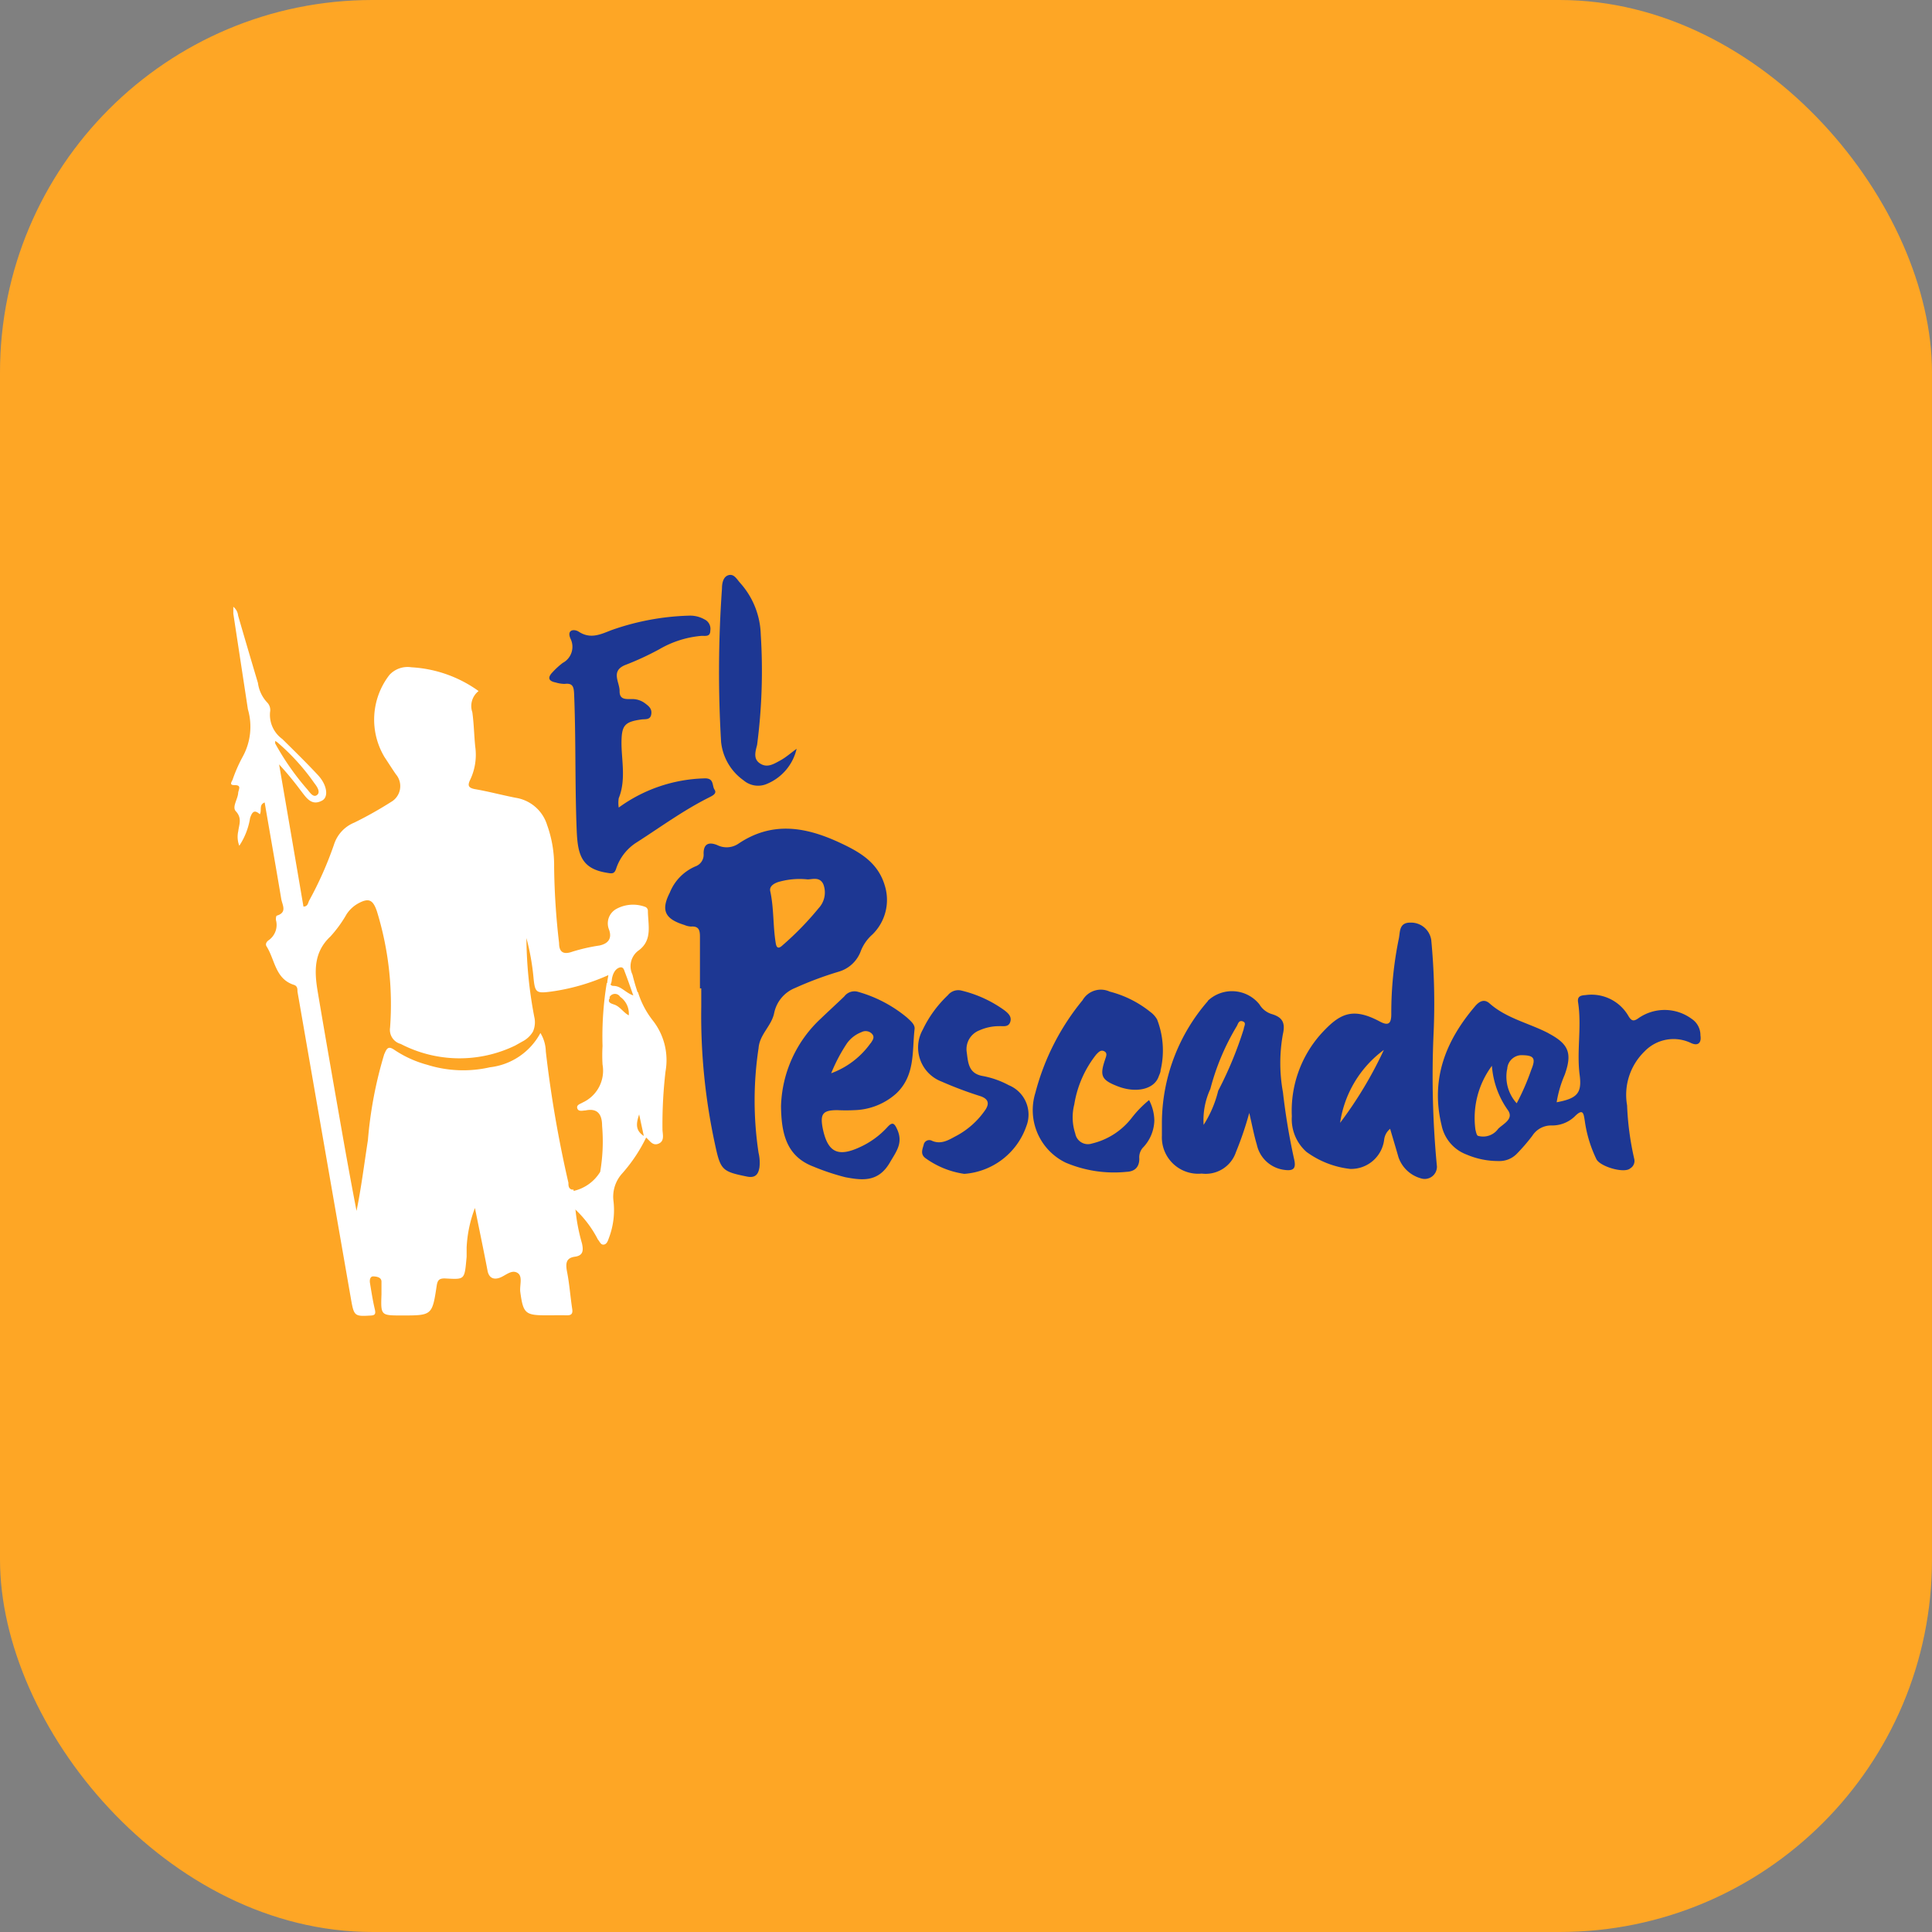 <svg xmlns="http://www.w3.org/2000/svg" viewBox="0 0 132.49 132.49"><rect x="0" y="0" width="132.49" height="132.49" fill="#808080" stroke="none"/><defs><style>.cls-1{fill:#fea625;}.cls-2{fill:#1d3793;}.cls-3{fill:#fff;}</style></defs><title>El Pescador - fondo amarillo</title><g id="Layer_2" data-name="Layer 2"><g id="Layer_1-2" data-name="Layer 1"><rect class="cls-1" width="132.49" height="132.49" rx="25.54" ry="25.54"/><g id="_Group_" data-name="&lt;Group&gt;"><path class="cls-2" d="M101.35,77.89a1.27,1.27,0,0,0,1.39-.48c.34-.34,1.08-.66.68-1.26a6,6,0,0,1-1.11-3.06,6,6,0,0,0-1.13,4.38C101.22,77.62,101.26,77.85,101.35,77.89Zm2-4.56a2.72,2.72,0,0,0,.66,2.33,16.15,16.15,0,0,0,1-2.3c.34-.82.17-1-.72-1A1,1,0,0,0,103.36,73.33Zm2.84-2.47c1.4.74,1.64,1.37,1.11,2.85a7.85,7.85,0,0,0-.55,1.88c1.4-.26,1.74-.62,1.58-1.85-.22-1.66.15-3.32-.11-5-.07-.43.2-.48.51-.5a2.92,2.92,0,0,1,2.91,1.38c.22.38.36.47.74.19a3.13,3.13,0,0,1,3.63.06,1.34,1.34,0,0,1,.6,1.14c.08.5-.16.74-.64.52a2.76,2.76,0,0,0-3.2.58,4.15,4.15,0,0,0-1.19,3.69,19.76,19.76,0,0,0,.49,3.67.59.59,0,0,1-.27.65c-.4.37-2.05-.11-2.32-.62a8.77,8.77,0,0,1-.8-2.63c-.08-.48-.1-.91-.7-.3a2.23,2.23,0,0,1-1.59.61,1.53,1.53,0,0,0-1.31.71A13.25,13.25,0,0,1,104,79.14a1.65,1.65,0,0,1-1.21.48,5.53,5.53,0,0,1-2.23-.45,2.72,2.72,0,0,1-1.7-2c-.77-3.17.28-5.8,2.3-8.17.29-.34.63-.52,1-.18C103.33,69.85,104.86,70.16,106.2,70.86Z"/><path class="cls-2" d="M90.6,70.89c1.23-1.34,2.1-1.86,4-.85.64.35.81.13.81-.51a25.27,25.27,0,0,1,.52-5.18c.09-.43,0-1.09.79-1.08a1.4,1.4,0,0,1,1.43,1.19,45.7,45.7,0,0,1,.16,6.4A65.31,65.31,0,0,0,98.54,80a.84.84,0,0,1-1.09.81,2.27,2.27,0,0,1-1.55-1.46c-.18-.63-.37-1.26-.57-1.94a1.13,1.13,0,0,0-.41.75,2.28,2.28,0,0,1-2.33,2,6.25,6.25,0,0,1-3-1.17,3,3,0,0,1-1-2.44A7.91,7.91,0,0,1,90.6,70.89ZM94.9,72a7.57,7.57,0,0,0-3,5A27.59,27.59,0,0,0,94.9,72Z"/><path class="cls-2" d="M82.83,68.63a2.41,2.41,0,0,1,3.54.25,1.49,1.49,0,0,0,.87.67c.64.2.93.53.74,1.35a11.09,11.09,0,0,0,0,4,44.94,44.94,0,0,0,.75,4.52c.18.72,0,.92-.76.79a2.21,2.21,0,0,1-1.78-1.71c-.2-.67-.33-1.37-.52-2.18A22.9,22.9,0,0,1,84.76,79a2.19,2.19,0,0,1-2.35,1.48,2.49,2.49,0,0,1-2.73-2.6q0-.52,0-1a12.78,12.78,0,0,1,3.16-8.24Zm2.46,1.95c0-.18.22-.44-.07-.54s-.32.21-.43.37A16.35,16.35,0,0,0,83,74.68a5.07,5.07,0,0,0-.46,2.46,7.71,7.71,0,0,0,1-2.34A26,26,0,0,0,85.29,70.57Z"/><path class="cls-2" d="M79.35,69.91a5.9,5.9,0,0,1,.24,3.48c0,.15-.08.29-.13.43-.32.91-1.58,1.14-2.77.69s-1.28-.75-.9-1.87c.07-.21.17-.43-.07-.55s-.4.08-.54.22a7.4,7.4,0,0,0-1.51,3.43,3.55,3.55,0,0,0,.07,2,.88.88,0,0,0,1.14.68,4.87,4.87,0,0,0,2.73-1.76,7.43,7.43,0,0,1,1.19-1.22,3.13,3.13,0,0,1,.36,1.4,2.78,2.78,0,0,1-.8,1.88,1,1,0,0,0-.23.74c0,.63-.37.88-.87.9a8.5,8.5,0,0,1-4.18-.63A4,4,0,0,1,71,74.95a16.58,16.58,0,0,1,3.24-6.36A1.45,1.45,0,0,1,76.1,68a7.37,7.37,0,0,1,2.78,1.39A1.66,1.66,0,0,1,79.35,69.91Z"/><path class="cls-2" d="M65.89,67.92a8.35,8.35,0,0,1,3,1.37c.24.19.51.42.39.79s-.46.28-.74.29a3.32,3.32,0,0,0-1.38.29,1.38,1.38,0,0,0-.87,1.46c.1.69.09,1.5,1.11,1.67a6.13,6.13,0,0,1,1.78.63,2.18,2.18,0,0,1,1.2,2.82,4.88,4.88,0,0,1-4.25,3.26,6,6,0,0,1-2.64-1.06c-.38-.26-.25-.59-.15-.92a.39.39,0,0,1,.55-.3c.66.31,1.22-.08,1.7-.33a5.61,5.61,0,0,0,1.94-1.72c.35-.48.26-.81-.3-1a26.07,26.07,0,0,1-2.66-1,2.5,2.5,0,0,1-1.29-3.56A8,8,0,0,1,65,68.25.91.91,0,0,1,65.89,67.92Z"/><path class="cls-2" d="M57.9,68.33a.87.87,0,0,1,.92-.32,9.11,9.11,0,0,1,3.39,1.78c.23.22.54.46.51.77-.18,1.54.06,3.18-1.26,4.43a4.49,4.49,0,0,1-2.86,1.14,11.81,11.81,0,0,1-1.18,0c-1,0-1.19.26-1,1.25.33,1.6,1,2,2.52,1.3a5.82,5.82,0,0,0,1.91-1.38c.36-.4.49-.27.69.18.4.92-.08,1.49-.52,2.25-.79,1.35-1.88,1.22-3.05,1A15.88,15.88,0,0,1,55.78,80c-1.84-.7-2.2-2.25-2.22-4.15a8.52,8.52,0,0,1,2.73-6C56.82,69.34,57.37,68.84,57.9,68.33Zm1.81,3.21c.11-.18.31-.4.09-.64a.6.6,0,0,0-.72-.12,2.19,2.19,0,0,0-1,.77A11.46,11.46,0,0,0,57,73.6,5.73,5.73,0,0,0,59.7,71.54Z"/><path class="cls-2" d="M52.16,52.38c.48.29.92,0,1.33-.22s.76-.54,1.14-.81a3.44,3.44,0,0,1-2,2.39,1.53,1.53,0,0,1-1.63-.22,3.7,3.7,0,0,1-1.55-2.64,81.29,81.29,0,0,1,.06-10.51c0-.37.08-.83.46-.93s.57.3.8.55a5.52,5.52,0,0,1,1.4,3.52,39.23,39.23,0,0,1-.25,7.57C51.8,51.55,51.63,52.07,52.16,52.38Z"/><path class="cls-2" d="M53.2,64.69c.06.37.23.36.47.13a20.67,20.67,0,0,0,2.47-2.54,1.58,1.58,0,0,0,.33-1.62c-.26-.61-.87-.31-1.15-.36a5.21,5.21,0,0,0-1.82.15c-.34.08-.76.29-.68.66C53.08,62.3,53,63.51,53.2,64.69Zm4.37-6.91c1.35.63,2.62,1.33,3.1,2.93a3.31,3.31,0,0,1-.85,3.38A2.94,2.94,0,0,0,59,65.3a2.29,2.29,0,0,1-1.47,1.33,24.09,24.09,0,0,0-3,1.12,2.36,2.36,0,0,0-1.44,1.72c-.18.89-1,1.46-1.07,2.41a23.94,23.94,0,0,0,0,7.18,2.87,2.87,0,0,1,.06,1c-.07.42-.24.74-.83.63-1.73-.35-1.84-.44-2.22-2.23a41.53,41.53,0,0,1-.94-9.42c0-.42,0-.85,0-1.26H48c0-1.19,0-2.37,0-3.56,0-.44-.09-.72-.61-.68a1.34,1.34,0,0,1-.46-.11c-1.33-.41-1.62-1-1-2.21a3.28,3.28,0,0,1,1.77-1.81.85.85,0,0,0,.55-.88c0-.66.35-.81.93-.58a1.44,1.44,0,0,0,1.44-.08C52.95,56.29,55.26,56.71,57.57,57.78Z"/><path class="cls-3" d="M43.83,76.42c-.17.54-.32,1.07.32,1.48Zm-2-8c-.21.32.06.39.29.47.41.14.62.54,1,.74h0l.06,0-.06,0h0a1.41,1.41,0,0,0-.59-1.27A.42.42,0,0,0,41.79,68.4ZM41,85a7.56,7.56,0,0,0-1.59-2.1l-.12-1.22a2.87,2.87,0,0,0,1.87-1.32,12.4,12.4,0,0,0,.13-3.15c0-.7-.24-1.25-1.14-1.06-.17,0-.48.11-.56-.14s.22-.31.38-.41A2.4,2.4,0,0,0,41.32,73a11.08,11.08,0,0,1,0-1.27,22.62,22.62,0,0,1,.29-4.32l.26,0c0,.1,0,.19.2.2.52,0,.81.46,1.35.65l0-.1.33-.12a6,6,0,0,0,1,1.92,4.4,4.4,0,0,1,.89,3.51,31.17,31.17,0,0,0-.21,3.95c0,.35.17.81-.25,1s-.61-.19-.87-.41a10.8,10.8,0,0,1-1.65,2.47,2.37,2.37,0,0,0-.59,1.88,5.37,5.37,0,0,1-.3,2.5c-.07.19-.14.46-.36.49S41.13,85.14,41,85Z"/><path class="cls-2" d="M38.72,46.9a2.22,2.22,0,0,1-.62-.1c-.52-.1-.54-.36-.21-.7a5.29,5.29,0,0,1,.7-.64,1.25,1.25,0,0,0,.53-1.67c-.27-.62.26-.67.57-.47.8.52,1.48.19,2.22-.1a17.3,17.3,0,0,1,5.33-1,2,2,0,0,1,1.06.25.72.72,0,0,1,.41.78c0,.47-.4.33-.66.36a6.91,6.91,0,0,0-2.83.91,19.5,19.5,0,0,1-2.36,1.09c-1,.42-.36,1.18-.37,1.78s.42.55.84.55a1.45,1.45,0,0,1,.89.28c.25.19.51.37.44.77s-.41.31-.68.35c-1.15.16-1.35.41-1.36,1.57s.33,2.57-.19,3.83a2.12,2.12,0,0,0,0,.64,10.43,10.43,0,0,1,5.83-2c.74-.05.55.49.74.77s-.17.43-.38.54c-1.74.87-3.28,2-4.93,3.06a3.38,3.38,0,0,0-1.44,1.83c-.13.38-.3.33-.7.26-1.69-.29-1.93-1.27-2-2.85-.13-3.14-.05-6.28-.18-9.41C39.35,47.09,39.27,46.83,38.72,46.9Z"/><path class="cls-3" d="M18.87,50.81l0,.17a17.82,17.82,0,0,0,2.2,3.15c.18.21.41.59.67.39s0-.58-.18-.81A14.93,14.93,0,0,0,19,50.89Zm7.5,21.45c.18-.46.32-.51.71-.24a7.57,7.57,0,0,0,2.22,1,8.24,8.24,0,0,0,4.3.17,4.51,4.51,0,0,0,3.46-2.35,2.53,2.53,0,0,1,.37,1.27,81.45,81.45,0,0,0,1.55,9c0,.18,0,.4.24.47l.11,0,.12,1.22a12.89,12.89,0,0,0,.46,2.47c.1.46.1.83-.48.91s-.66.41-.55,1c.17.85.23,1.73.36,2.58.06.38-.1.45-.42.44s-.9,0-1.35,0c-1.45,0-1.59-.13-1.79-1.6-.06-.46.2-1.09-.21-1.32s-.81.21-1.22.35-.73,0-.82-.51c-.26-1.37-.55-2.74-.86-4.28A8.71,8.71,0,0,0,32,85.55c0,.21,0,.42,0,.63-.15,1.63-.1,1.56-1.51,1.49-.37,0-.48.12-.54.48-.31,2.06-.32,2.06-2.4,2.06-1.44,0-1.44,0-1.39-1.45,0-.29,0-.58,0-.87s-.31-.35-.55-.36-.27.26-.24.45c.1.6.19,1.2.33,1.79.09.38,0,.44-.37.45-1,.06-1.06,0-1.25-1.07Q22.24,78.59,20.4,68c0-.18,0-.38-.24-.46-1.29-.41-1.3-1.73-1.88-2.64-.1-.16,0-.32.14-.42a1.28,1.28,0,0,0,.5-1.4c0-.08,0-.27.07-.29.72-.22.37-.73.3-1.13-.37-2.21-.76-4.41-1.14-6.63-.41.16-.18.52-.33.81-.37-.34-.53-.17-.67.26A4.84,4.84,0,0,1,16.41,58a1.71,1.71,0,0,1-.07-1c.05-.45.28-.89-.17-1.37-.26-.28.11-.79.16-1.21,0-.26.3-.59-.27-.58-.36,0-.17-.23-.11-.37a10.29,10.29,0,0,1,.7-1.59A4.26,4.26,0,0,0,17,48.64q-.5-3.28-1-6.56c0-.13,0-.26,0-.47a.9.9,0,0,1,.33.61q.67,2.31,1.36,4.62a2.41,2.41,0,0,0,.63,1.33.74.74,0,0,1,.2.66,2.05,2.05,0,0,0,.84,1.85c.83.82,1.66,1.63,2.45,2.48.62.67.74,1.49.28,1.74-.75.41-1.11-.24-1.47-.69a21.59,21.59,0,0,0-1.48-1.79q.84,4.87,1.67,9.75c.3,0,.31-.25.39-.41a24.6,24.6,0,0,0,1.7-3.83,2.42,2.42,0,0,1,1.4-1.52A26.34,26.34,0,0,0,26.81,55a1.25,1.25,0,0,0,.34-1.9c-.27-.39-.52-.79-.78-1.18a5,5,0,0,1,.34-5.64,1.69,1.69,0,0,1,1.5-.52,8.7,8.7,0,0,1,4.61,1.63,1.3,1.3,0,0,0-.43,1.45c.11.78.12,1.58.2,2.36a4,4,0,0,1-.33,2.24c-.2.4-.18.59.33.68.93.16,1.85.41,2.78.59a2.69,2.69,0,0,1,2.15,1.87A8.19,8.19,0,0,1,38,59.46a49.11,49.11,0,0,0,.34,5.21c0,.59.26.83.92.59a12.37,12.37,0,0,1,1.85-.42c.6-.13.87-.48.66-1.08a1.13,1.13,0,0,1,.5-1.43,2.39,2.39,0,0,1,2-.13.3.3,0,0,1,.16.24c0,.95.34,2-.61,2.72a1.33,1.33,0,0,0-.45,1.67c.11.44.23.86.37,1.26l-.33.12c-.19-.54-.35-1-.54-1.5-.07-.16-.1-.46-.41-.35s-.48.51-.51.89a1.43,1.43,0,0,1-.05.21l-.26,0c0-.19.05-.39.08-.59A14.36,14.36,0,0,1,37.79,68c-1,.13-1.1.08-1.2-.91a16.22,16.22,0,0,0-.49-2.76,29.63,29.63,0,0,0,.54,5.41,1.59,1.59,0,0,1-.09,1,1.78,1.78,0,0,1-.74.69l-.48.27a8.75,8.75,0,0,1-7.85-.11,1,1,0,0,1-.73-1.12,21.67,21.67,0,0,0-.91-8c-.27-.77-.55-.91-1.27-.52a2.27,2.27,0,0,0-.8.74,8.54,8.54,0,0,1-1.11,1.53c-1.17,1.09-1.1,2.43-.87,3.8.54,3.2,1.1,6.39,1.66,9.58.32,1.82.65,3.63,1,5.44.33-1.62.53-3.25.78-4.85A28.28,28.28,0,0,1,26.36,72.26Z"/></g></g></g></svg>